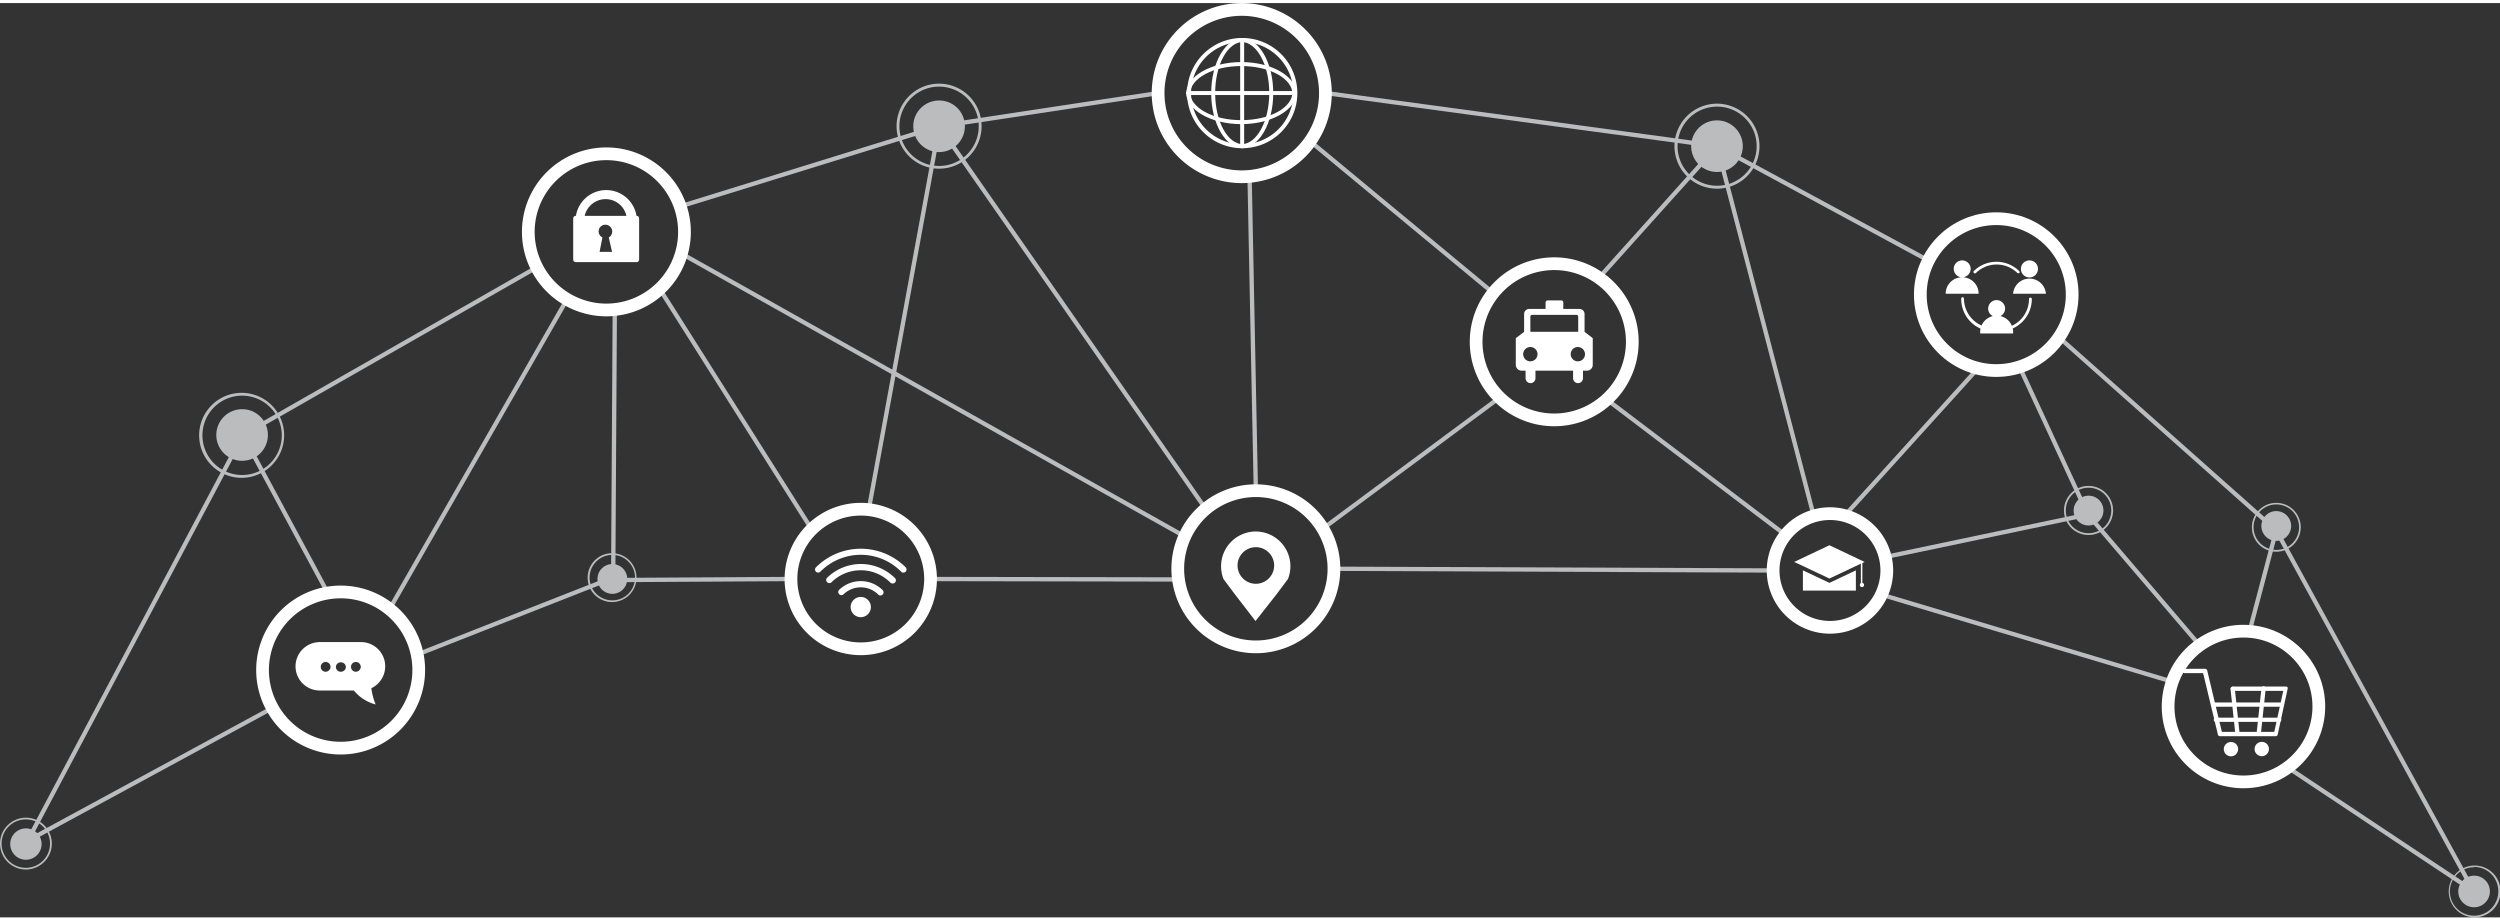 <svg xmlns="http://www.w3.org/2000/svg" viewBox="0 0 219.95 80.44" width="220" height="81"><rect x="0" y="0" width="219.95" height="80.44" fill="#333333" stroke="none"/><defs><style>.cls-2{fill:#f3f7f9}.cls-3,.cls-4{fill:none;stroke-miterlimit:10}.cls-3{stroke:#f3f7f9;stroke-width:.38px}.cls-4{stroke:#fff;stroke-width:1.12px}.cls-5{fill:#fff}</style></defs><g id="レイヤー_2" data-name="レイヤー 2"><g id="Base"><g opacity=".7"><path class="cls-2" d="M23.57 38a2.27 2.27 0 1 1-2.27-2.27A2.26 2.26 0 0 1 23.57 38z"/><path class="cls-2" d="M21.3 41.77A3.74 3.74 0 1 1 25 38a3.75 3.75 0 0 1-3.7 3.77zm0-7.23A3.49 3.49 0 1 0 24.79 38a3.49 3.49 0 0 0-3.49-3.46zM3.66 74a1.38 1.38 0 1 1-1.38-1.39A1.38 1.38 0 0 1 3.66 74z"/><path class="cls-2" d="M2.28 76.23A2.28 2.28 0 1 1 4.56 74a2.29 2.29 0 0 1-2.28 2.23zm0-4.41A2.13 2.13 0 1 0 4.4 74a2.13 2.13 0 0 0-2.12-2.18zM219.06 78.16a1.39 1.39 0 1 1-1.39-1.39 1.38 1.38 0 0 1 1.39 1.39z"/><path class="cls-2" d="M217.67 80.44a2.28 2.28 0 1 1 2.33-2.28 2.29 2.29 0 0 1-2.33 2.28zm0-4.41a2.13 2.13 0 1 0 2.13 2.13 2.13 2.13 0 0 0-2.13-2.16zM84.89 10.84a2.27 2.27 0 1 1-2.26-2.27 2.26 2.26 0 0 1 2.26 2.27z"/><path class="cls-3" d="M54.09 26.9l-.14 23.64M49.98 25.9L34.14 53.55M28.93 52.07l-7.56-14.05M53.95 50.54l-17.33 6.81M69.59 50.67l-15.3.09M71.3 46.12L58.25 25.48M59.74 17.92l22.89-7.08M104.4 47.02L59.9 22.01M106.12 44.57L82.63 10.84M101.89 7.92l-19.26 2.92M110.49 42.9l-.55-27.5M131.3 25.44l-15.91-13.18M151.07 12.59l-34.03-4.62M47.43 23.13L21.37 38.02M151.07 12.59l-10.52 11.72M151.07 12.59l8.6 32.9M141.35 34.87l15.49 11.74M151.07 12.59l18.32 9.91M173.91 32.26L162.38 45M183.69 45l-17.94 3.76M183.69 45l-6.05-13.08M200.26 46.39l-18.83-16.73M165.82 52.13l25.21 7.55M183.69 45l9.92 11.6M200.26 46.39l-2.34 8.86M117.36 49.77l38.65.15M116.54 46.12l15.42-11.43M81.87 50.67l21.67.04M201.36 67.31l16.31 10.85M200.26 46.39l17.51 32M2.43 73.7l18.94-35.68M2.43 73.7l21.31-11.56M76.42 44.63l6.21-33.79"/><path class="cls-2" d="M82.63 14.57a3.74 3.74 0 1 1 3.73-3.73 3.73 3.73 0 0 1-3.73 3.73zm0-7.22a3.49 3.49 0 1 0 3.48 3.49 3.49 3.49 0 0 0-3.48-3.49zM153.33 12.59a2.27 2.27 0 1 1-2.26-2.27 2.27 2.27 0 0 1 2.26 2.27z"/><path class="cls-2" d="M151.07 16.33a3.74 3.74 0 1 1 3.73-3.74 3.74 3.74 0 0 1-3.73 3.74zm0-7.22a3.48 3.48 0 1 0 3.48 3.48 3.48 3.48 0 0 0-3.48-3.48zM201.57 46.12a1.31 1.31 0 0 1-2.61 0 1.31 1.31 0 1 1 2.61 0z"/><path class="cls-2" d="M200.27 48.27a2.15 2.15 0 1 1 2.15-2.15 2.15 2.15 0 0 1-2.15 2.15zm0-4.16a2 2 0 1 0 2 2 2 2 0 0 0-2-2zM185.06 44.65a1.31 1.31 0 1 1-1.31-1.31 1.3 1.3 0 0 1 1.31 1.31z"/><path class="cls-2" d="M183.75 46.8a2.16 2.16 0 1 1 2.16-2.15 2.16 2.16 0 0 1-2.16 2.15zm0-4.16a2 2 0 1 0 2 2 2 2 0 0 0-2-2zM55.18 50.55a1.31 1.31 0 1 1-2.61 0 1.31 1.31 0 0 1 2.61 0z"/><path class="cls-2" d="M53.87 52.7A2.15 2.15 0 1 1 56 50.55a2.15 2.15 0 0 1-2.13 2.15zm0-4.15a2 2 0 1 0 2 2 2 2 0 0 0-2-2z"/></g><circle class="cls-4" cx="175.63" cy="25.65" r="6.68"/><path class="cls-5" d="M176.41 26.88a.75.75 0 0 1-.75.74.74.74 0 0 1-.74-.74.75.75 0 0 1 .74-.75.76.76 0 0 1 .75.75zM174.22 29.07a1.45 1.45 0 1 1 2.89 0M179.3 23.38a.75.75 0 1 1-.74-.74.74.74 0 0 1 .74.74zM177.11 25.57a1.45 1.45 0 0 1 2.89 0M173.38 23.38a.76.76 0 0 1-.75.75.75.75 0 0 1-.74-.75.74.74 0 0 1 .74-.74.75.75 0 0 1 .75.74zM171.18 25.57a1.45 1.45 0 0 1 2.9 0M177.59 23.76a.12.12 0 0 1-.09 0 2.6 2.6 0 0 0-3.67 0 .13.13 0 0 1-.18-.18 2.85 2.85 0 0 1 4 0 .13.13 0 0 1 0 .18.11.11 0 0 1-.06 0z"/><path class="cls-5" d="M175.91 28.88a.13.13 0 0 1-.12-.12.13.13 0 0 1 .12-.13 2.59 2.59 0 0 0 2.6-2.59.13.13 0 0 1 .12-.13.13.13 0 0 1 .13.13 2.85 2.85 0 0 1-2.85 2.84zM175.39 28.88a2.84 2.84 0 0 1-2.84-2.88.12.12 0 1 1 .24 0 2.6 2.6 0 0 0 2.6 2.59.12.12 0 0 1 .12.13.12.12 0 0 1-.12.16z"/><path class="cls-4" d="M116.61 7.92a7.36 7.36 0 1 1-7.36-7.36 7.37 7.37 0 0 1 7.36 7.36z"/><path class="cls-5" d="M109.29 12.77a4.85 4.85 0 1 1 4.85-4.85 4.85 4.85 0 0 1-4.85 4.85zm0-9.35a4.5 4.5 0 1 0 4.5 4.5 4.51 4.51 0 0 0-4.5-4.5z"/><path class="cls-5" d="M109.37 12.77c-1.55 0-2.81-2.18-2.81-4.85s1.26-4.85 2.81-4.85v.35c-1.36 0-2.46 2-2.46 4.5s1.1 4.5 2.46 4.5z"/><path class="cls-5" d="M109.21 12.77v-.35c1.35 0 2.46-2 2.46-4.5s-1.11-4.5-2.46-4.5v-.35c1.55 0 2.81 2.17 2.81 4.85s-1.26 4.85-2.81 4.85z"/><path class="cls-5" d="M109.21 10.65c-2.68 0-4.86-1.26-4.86-2.81h.35c0 1.36 2 2.46 4.51 2.46s4.5-1.1 4.5-2.46h.35c0 1.55-2.18 2.81-4.85 2.81z"/><path class="cls-5" d="M114.06 8h-.35c0-1.36-2-2.46-4.5-2.46S104.7 6.64 104.7 8h-.35c0-1.55 2.18-2.81 4.86-2.81s4.85 1.26 4.85 2.81z"/><path class="cls-5" d="M109.11 3.24h.35v9.35h-.35z"/><path class="cls-5" d="M104.61 7.74h9.35v.35h-9.35z"/><path class="cls-4" d="M60.22 20.12a6.87 6.87 0 1 1-6.87-6.86 6.87 6.87 0 0 1 6.87 6.86zM143.61 29.8a6.87 6.87 0 1 1-6.86-6.87 6.87 6.87 0 0 1 6.86 6.87zM36.84 58.68A6.87 6.87 0 1 1 30 51.81a6.86 6.86 0 0 1 6.84 6.87z"/><path class="cls-5" d="M31.8 56.22h-3.65A2.14 2.14 0 0 0 26 58.35a2.13 2.13 0 0 0 2.13 2.13h3a3.72 3.72 0 0 0 1.92 1.23 5.7 5.7 0 0 1-.38-1.43 2.14 2.14 0 0 0 1.22-1.93 2.13 2.13 0 0 0-2.09-2.13zm-3.15 2.61a.43.43 0 0 1-.43-.43.43.43 0 0 1 .43-.43.43.43 0 0 1 .43.43.44.44 0 0 1-.43.43zm1.33 0a.43.43 0 0 1-.43-.43.43.43 0 0 1 .45-.4.43.43 0 0 1 .43.43.44.44 0 0 1-.43.4zm1.33 0a.43.43 0 0 1-.43-.43.43.43 0 0 1 .43-.43.43.43 0 0 1 .43.43.44.44 0 0 1-.43.43zM56 18.72a2.7 2.7 0 0 0-5.33 0 .23.23 0 0 0-.24.22v3.63a.23.23 0 0 0 .24.22H56a.22.22 0 0 0 .23-.22v-3.63a.22.22 0 0 0-.23-.22zm-2.15 3.17h-1.1l.25-1.27a.59.59 0 0 1 .28-1.12.6.6 0 0 1 .28 1.12zm-2.41-3.17a1.89 1.89 0 0 1 1.84-1.47 1.87 1.87 0 0 1 1.83 1.47z"/><path class="cls-4" d="M81.87 50.67a6.14 6.14 0 1 1-6.14-6.14 6.14 6.14 0 0 1 6.14 6.14z"/><path class="cls-5" d="M76.36 52.51a.89.89 0 1 1-1.26 0 .89.89 0 0 1 1.26 0zM77.46 52.12a.24.24 0 0 1-.19-.08 2.18 2.18 0 0 0-3.08 0 .28.28 0 0 1-.39-.39 2.74 2.74 0 0 1 3.86 0 .28.28 0 0 1-.2.47z"/><path class="cls-5" d="M78.53 51.06a.24.24 0 0 1-.2-.08 3.67 3.67 0 0 0-5.2 0 .28.28 0 0 1-.39-.39 4.25 4.25 0 0 1 6 0 .27.27 0 0 1 0 .39.24.24 0 0 1-.21.08z"/><path class="cls-5" d="M79.48 50.11a.27.27 0 0 1-.19-.08 5 5 0 0 0-7.12 0 .28.28 0 0 1-.38 0 .27.27 0 0 1 0-.39 5.58 5.58 0 0 1 7.89 0 .29.29 0 0 1 0 .39.32.32 0 0 1-.2.08z"/><path class="cls-4" d="M117.36 49.77a6.87 6.87 0 1 1-6.87-6.87 6.87 6.87 0 0 1 6.87 6.87z"/><path class="cls-5" d="M110.49 46.49a3.06 3.06 0 0 0-3.06 3.07 3.17 3.17 0 0 0 .21 1.11l1 1.34 1.82 2.36 1.86-2.37 1-1.34a3.17 3.17 0 0 0 .21-1.11 3.06 3.06 0 0 0-3.04-3.06zm0 4.6a1.61 1.61 0 1 1 1.61-1.61 1.61 1.61 0 0 1-1.61 1.61zM139.41 28.93v-1.57a.45.45 0 0 0-.45-.45h-1.42v-.58a.18.18 0 0 0-.17-.17h-1.22a.18.18 0 0 0-.17.17v.58h-1.44a.45.45 0 0 0-.45.45v1.57l-.73.55v2.34a.51.51 0 0 0 .51.52h.35V33a.44.44 0 0 0 .44.44.44.44 0 0 0 .43-.44v-.66h3.31V33a.44.44 0 0 0 .44.44.44.44 0 0 0 .43-.44v-.66h.35a.51.51 0 0 0 .51-.52v-2.34zm-4.77-1.35a.17.17 0 0 1 .17-.15h3.87a.16.16 0 0 1 .17.15v1.34h-4.21zm0 3.94a.63.63 0 0 1-.63-.63.63.63 0 1 1 1.26 0 .63.63 0 0 1-.61.63zm4.18 0a.63.63 0 0 1-.63-.63.63.63 0 0 1 .63-.63.64.64 0 0 1 .63.63.63.63 0 0 1-.61.63z"/><circle class="cls-4" cx="197.38" cy="61.89" r="6.63"/><path class="cls-5" d="M196.91 65.64a.63.63 0 1 1-.62-.63.62.62 0 0 1 .62.63zM199.62 65.64A.63.63 0 1 1 199 65a.62.62 0 0 1 .62.64zM200.23 64.5h-4.92a.18.18 0 0 1-.18-.15l-1.3-5.4h-1.63a.2.2 0 0 1-.19-.14.19.19 0 0 1 .18-.24H194a.19.19 0 0 1 .19.15l1.29 5.4h4.61l.79-3.61h-4.42a.2.2 0 0 1-.19-.14.19.19 0 0 1 .18-.24h4.66a.2.2 0 0 1 .15.07.19.19 0 0 1 0 .16l-.87 4a.18.18 0 0 1-.16.14z"/><path class="cls-5" d="M200.75 61.91h-6a.2.2 0 0 1-.19-.14.19.19 0 0 1 .18-.24h6a.22.22 0 0 1 .2.14.19.19 0 0 1-.19.24zM200.49 63.24H195a.19.19 0 1 1 0-.37h5.48a.19.19 0 1 1 0 .37z"/><path class="cls-5" d="M198.71 64.42a.2.2 0 0 1-.17-.21l.42-3.91a.19.19 0 0 1 .38 0l-.42 3.91a.19.19 0 0 1-.21.21zM196.85 64.42a.19.19 0 0 1-.19-.17l-.42-3.91a.19.19 0 0 1 .38 0l.42 3.91a.19.19 0 0 1-.17.21z"/><path class="cls-4" d="M166 49.92a5 5 0 1 1-5-5 5 5 0 0 1 5 5z"/><path class="cls-5" d="M160.95 51.01l-2.33-1.1v1.78h4.66v-1.78l-2.33 1.1z"/><path class="cls-5" d="M160.95 47.7l-3.1 1.47.44.2 2.66 1.26 2.66-1.26.44-.2-3.1-1.47zM163.79 49.17v1.95"/><path class="cls-5" d="M163.79 51.19a.07.07 0 0 1-.07-.07v-1.95a.07.07 0 0 1 .07-.07.07.07 0 0 1 .06.07v1.95a.07.07 0 0 1-.06.07z"/><path class="cls-5" d="M164 51.19a.18.18 0 0 1-.19.19.18.18 0 0 1-.18-.19.18.18 0 0 1 .18-.18.18.18 0 0 1 .19.18z"/></g></g></svg>